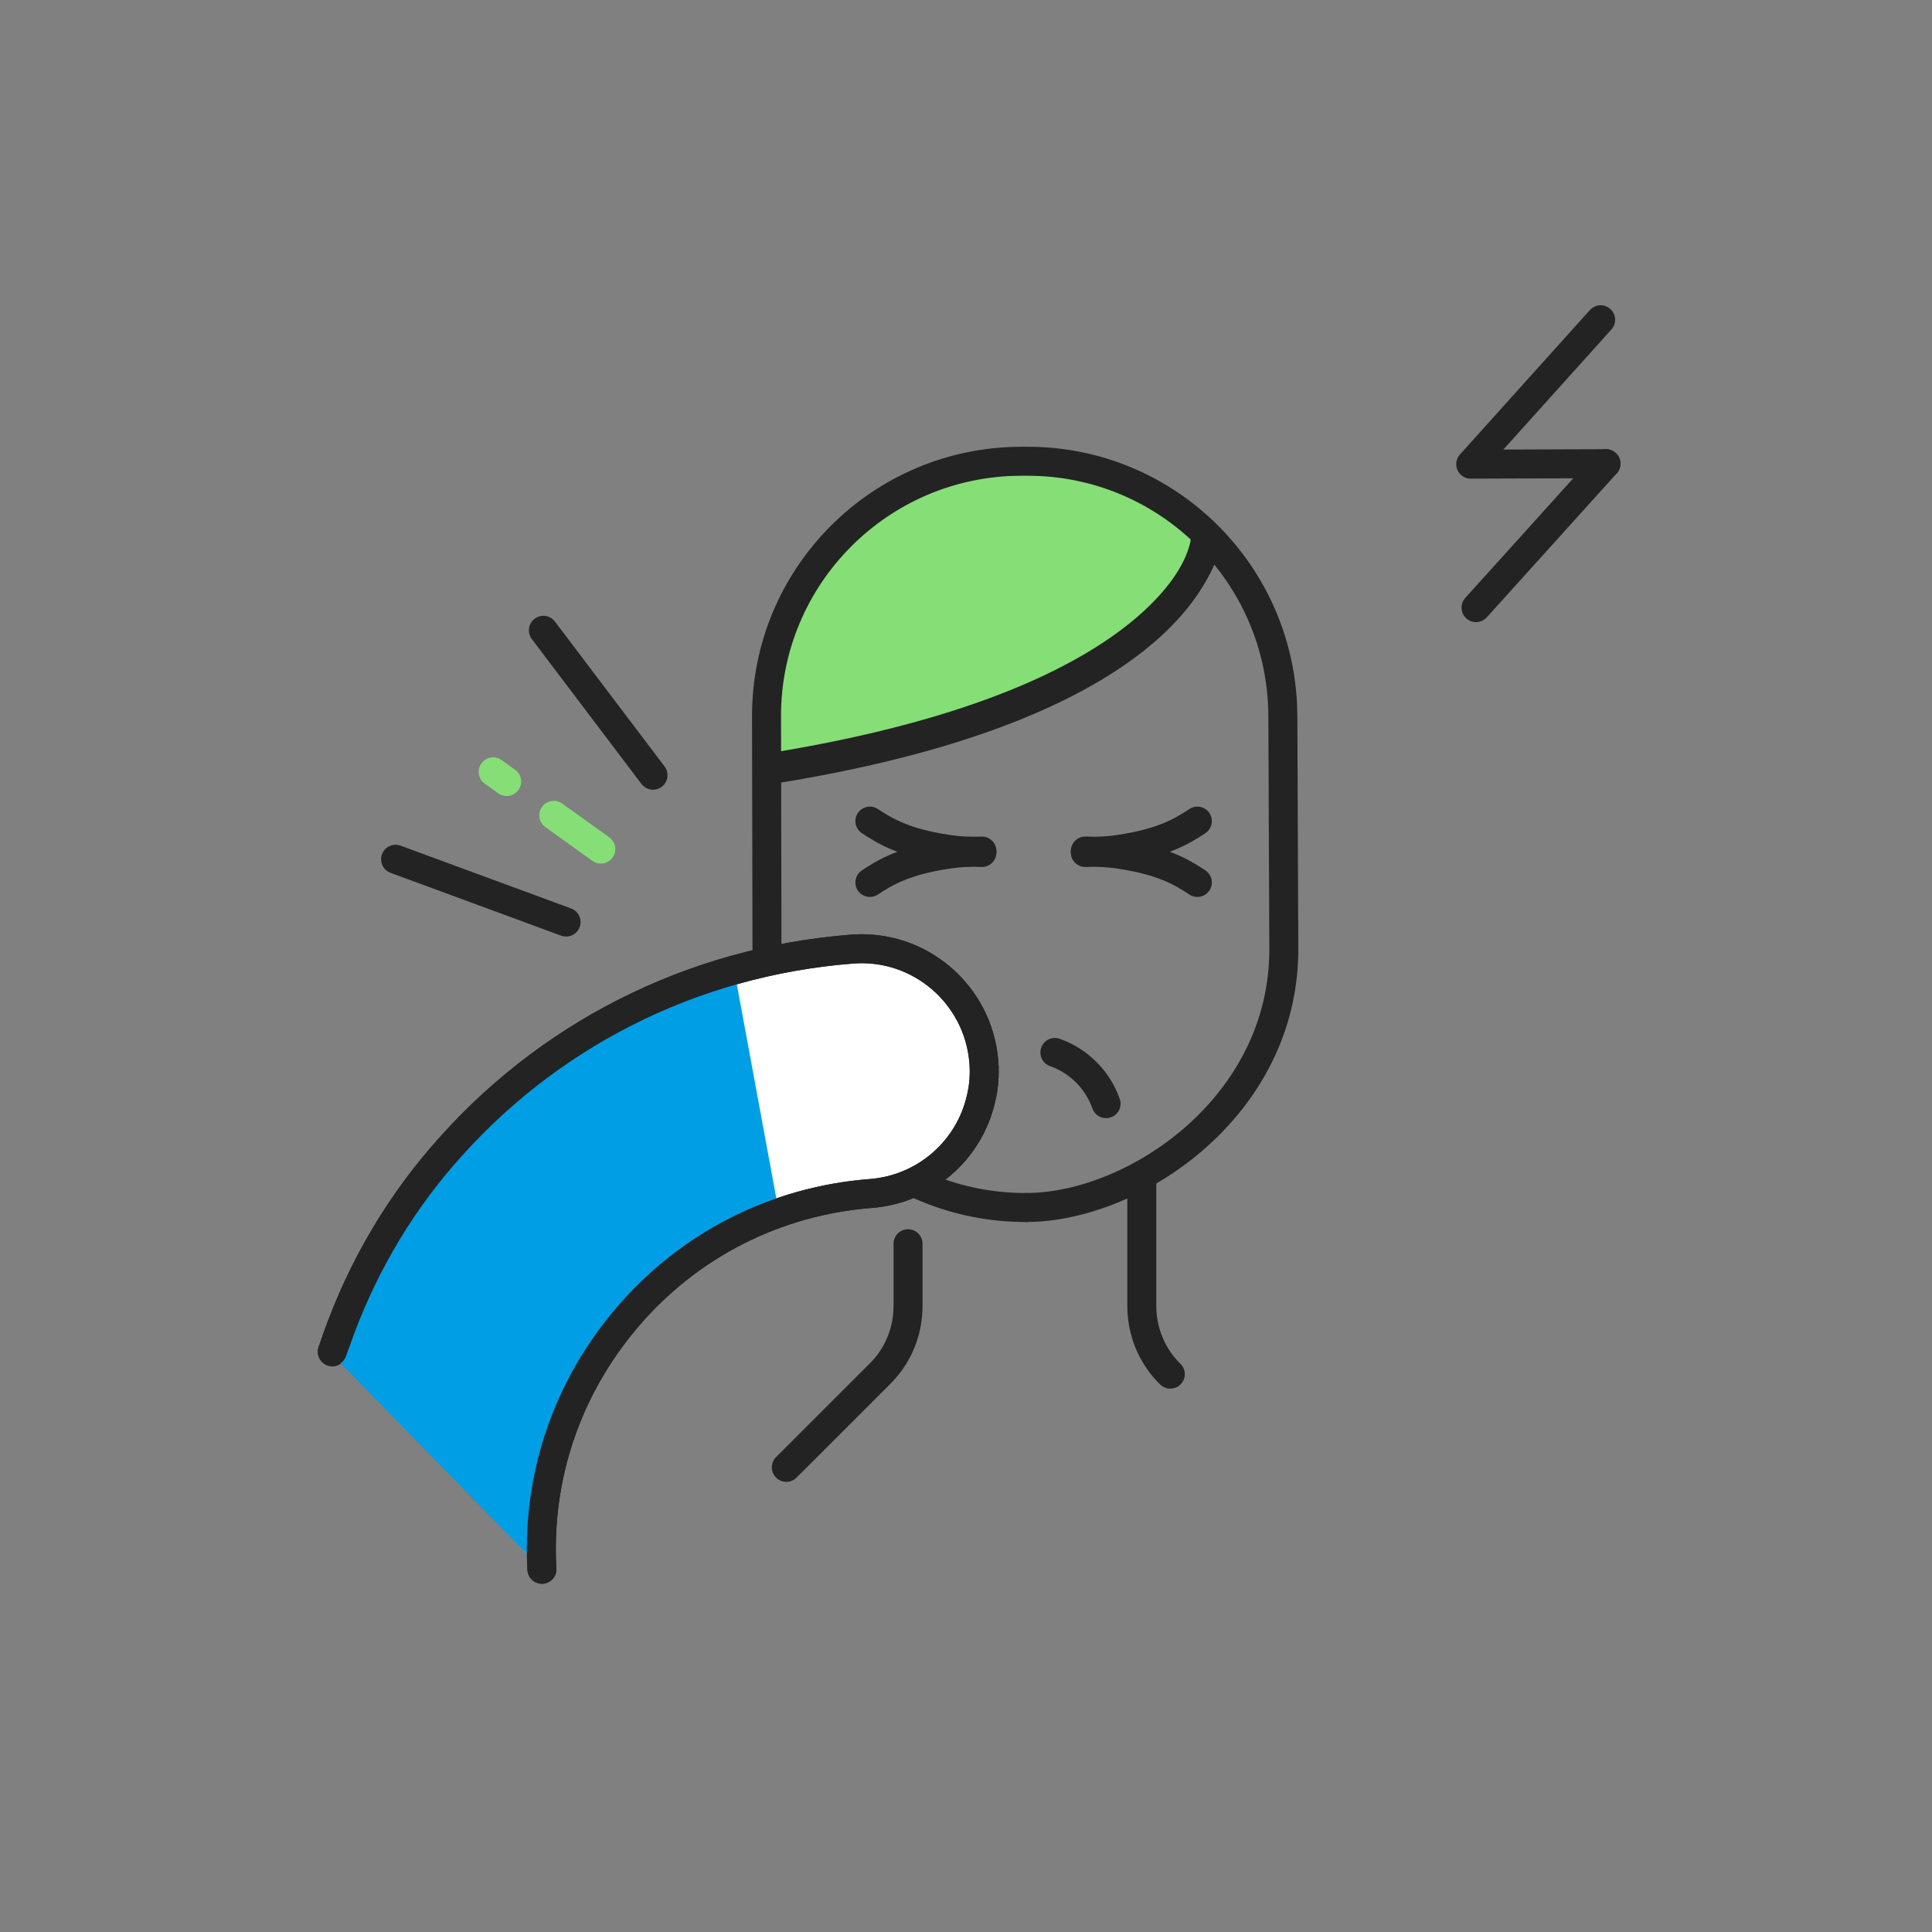 <?xml version="1.0" encoding="utf-8"?>
<!-- Generator: Adobe Illustrator 27.0.1, SVG Export Plug-In . SVG Version: 6.00 Build 0)  -->
<svg version="1.1" id="Layer_1" xmlns="http://www.w3.org/2000/svg" xmlns:xlink="http://www.w3.org/1999/xlink" x="0px" y="0px"
	 viewBox="0 0 400 400" style="enable-background:new 0 0 400 400;" xml:space="preserve">
<rect x="0" y="0" width="400" height="400" fill="#808080" stroke="none"/>
<style type="text/css">
	.st0{fill:#85DE76;}
	.st1{fill:none;stroke:#232323;stroke-width:6;stroke-linecap:round;stroke-linejoin:round;stroke-miterlimit:10;}
	.st2{fill:#FFFFFF;stroke:#232323;stroke-width:6;stroke-linecap:round;stroke-linejoin:round;stroke-miterlimit:10;}
	.st3{fill:#009EE5;}
	
		.st4{fill:none;stroke:#85DE76;stroke-width:6;stroke-linecap:round;stroke-linejoin:round;stroke-miterlimit:10;stroke-dasharray:12;}
	.st5{display:none;}
	.st6{display:inline;fill:none;stroke:#00FFFF;stroke-miterlimit:10;}
</style>
<g id="diseño">
	<path class="st0" d="M160,149c-0.1-29.1,23.6-52.8,52.7-52.9h0.2c13.1,0,25.7,4.8,35.4,13.6l1.9,1.7l-0.9,2.5
		c-1.4,4.1-5.7,12.2-18.2,20.7c-15.1,10.3-37.5,18.1-66.5,23.2l-4.6,0.8L160,149z"/>
	<g>
		<path class="st1" d="M212.5,250c-29,0.1-52.8-22.9-53.7-51.7"/>
		<path class="st1" d="M158.8,198.3l-0.1-49.9c-0.1-29.1,23.5-52.8,52.6-52.9h1.3c29.1-0.1,52.8,23.4,53,52.6l0.2,48.3
			c0.1,32.7-30.9,53.5-53.2,53.6"/>
	</g>
	<g>
		<path class="st2" d="M112.2,324.9c-1.1-19.1,5.2-37.6,17.7-52.2c12.8-15,30.8-24.1,50.4-25.6c11.4-0.9,20.4-9.1,22.8-19.6
			c0.6-2.4,0.8-5,0.6-7.6c-1.1-14-13.3-24.5-27.3-23.4c-33.2,2.6-63.5,17.9-85.1,43.2c-10.2,11.9-17.7,25.5-22.5,40.2"/>
	</g>
	<path class="st3" d="M112.2,324.9c-1.1-19.1,5.2-37.6,17.7-52.2c8.5-10,19.3-17.3,31.4-21.5l-9.3-50.4
		c-23.4,6.6-44.4,19.9-60.6,38.9c-10.9,12.7-17.9,25-22.6,40.8L112.2,324.9z"/>
	<path class="st1" d="M249.5,112.1c0,0-2.8,33.3-89.7,47.2"/>
	<path class="st1" d="M250,111.3c0,0-2.9,33.5-90.3,47.6"/>
	<path class="st1" d="M236.4,244.3v26.1c0,5.3,2.1,10.4,5.9,14.1"/>
	<path class="st1" d="M188,257.5v12.9c0,5.3-2.1,10.4-5.9,14.1l-19.3,19.3"/>
	<g>
		<polyline class="st1" points="332.5,96 304.5,96.1 331.4,66.2 		"/>
		<line class="st1" x1="305.6" y1="125.8" x2="332.5" y2="96"/>
	</g>
	<path class="st1" d="M247.9,170c-3.3,2.2-7.3,4.5-15.9,5.8c-2.5,0.4-5,0.5-7.3,0.4"/>
	<path class="st1" d="M247.9,182.7c-3.3-2.2-7.3-4.5-15.9-5.8c-2.5-0.4-5-0.5-7.3-0.4"/>
	<path class="st1" d="M180.1,170c3.3,2.2,7.3,4.5,15.9,5.8c2.5,0.4,5,0.5,7.3,0.4"/>
	<path class="st1" d="M180.1,182.7c3.3-2.2,7.3-4.5,15.9-5.8c2.5-0.4,5-0.5,7.3-0.4"/>
	<g>
		<path class="st1" d="M69.7,277.3c-0.3,0.8-0.6,1.7-0.9,2.5"/>
		<path class="st1" d="M112.2,324.9c-1.1-19.1,5.2-37.6,17.7-52.2c12.8-15,30.8-24.1,50.4-25.6c11.4-0.9,20.4-9.1,22.8-19.6
			c0.6-2.4,0.8-5,0.6-7.6c-1.1-14-13.3-24.5-27.3-23.4c-33.2,2.6-63.5,17.9-85.1,43.2c-9.6,11.2-16.8,24-21.6,37.6"/>
	</g>
	<path class="st1" d="M229,228.5c-1.7-4.8-5.5-8.8-10.6-10.6"/>
	<line class="st1" x1="117.2" y1="190.9" x2="81.9" y2="177.9"/>
	<line class="st1" x1="135.2" y1="160.5" x2="112.5" y2="130.5"/>
	<line class="st4" x1="124.4" y1="175.8" x2="102.1" y2="159.8"/>
</g>
<g id="guias" class="st5">
	<rect x="63.7" y="97" class="st6" width="272.6" height="206.1"/>
	<rect x="97" y="63.7" class="st6" width="206.1" height="272.6"/>
	<rect x="63.7" y="63.7" class="st6" width="272.6" height="272.6"/>
</g>
</svg>
